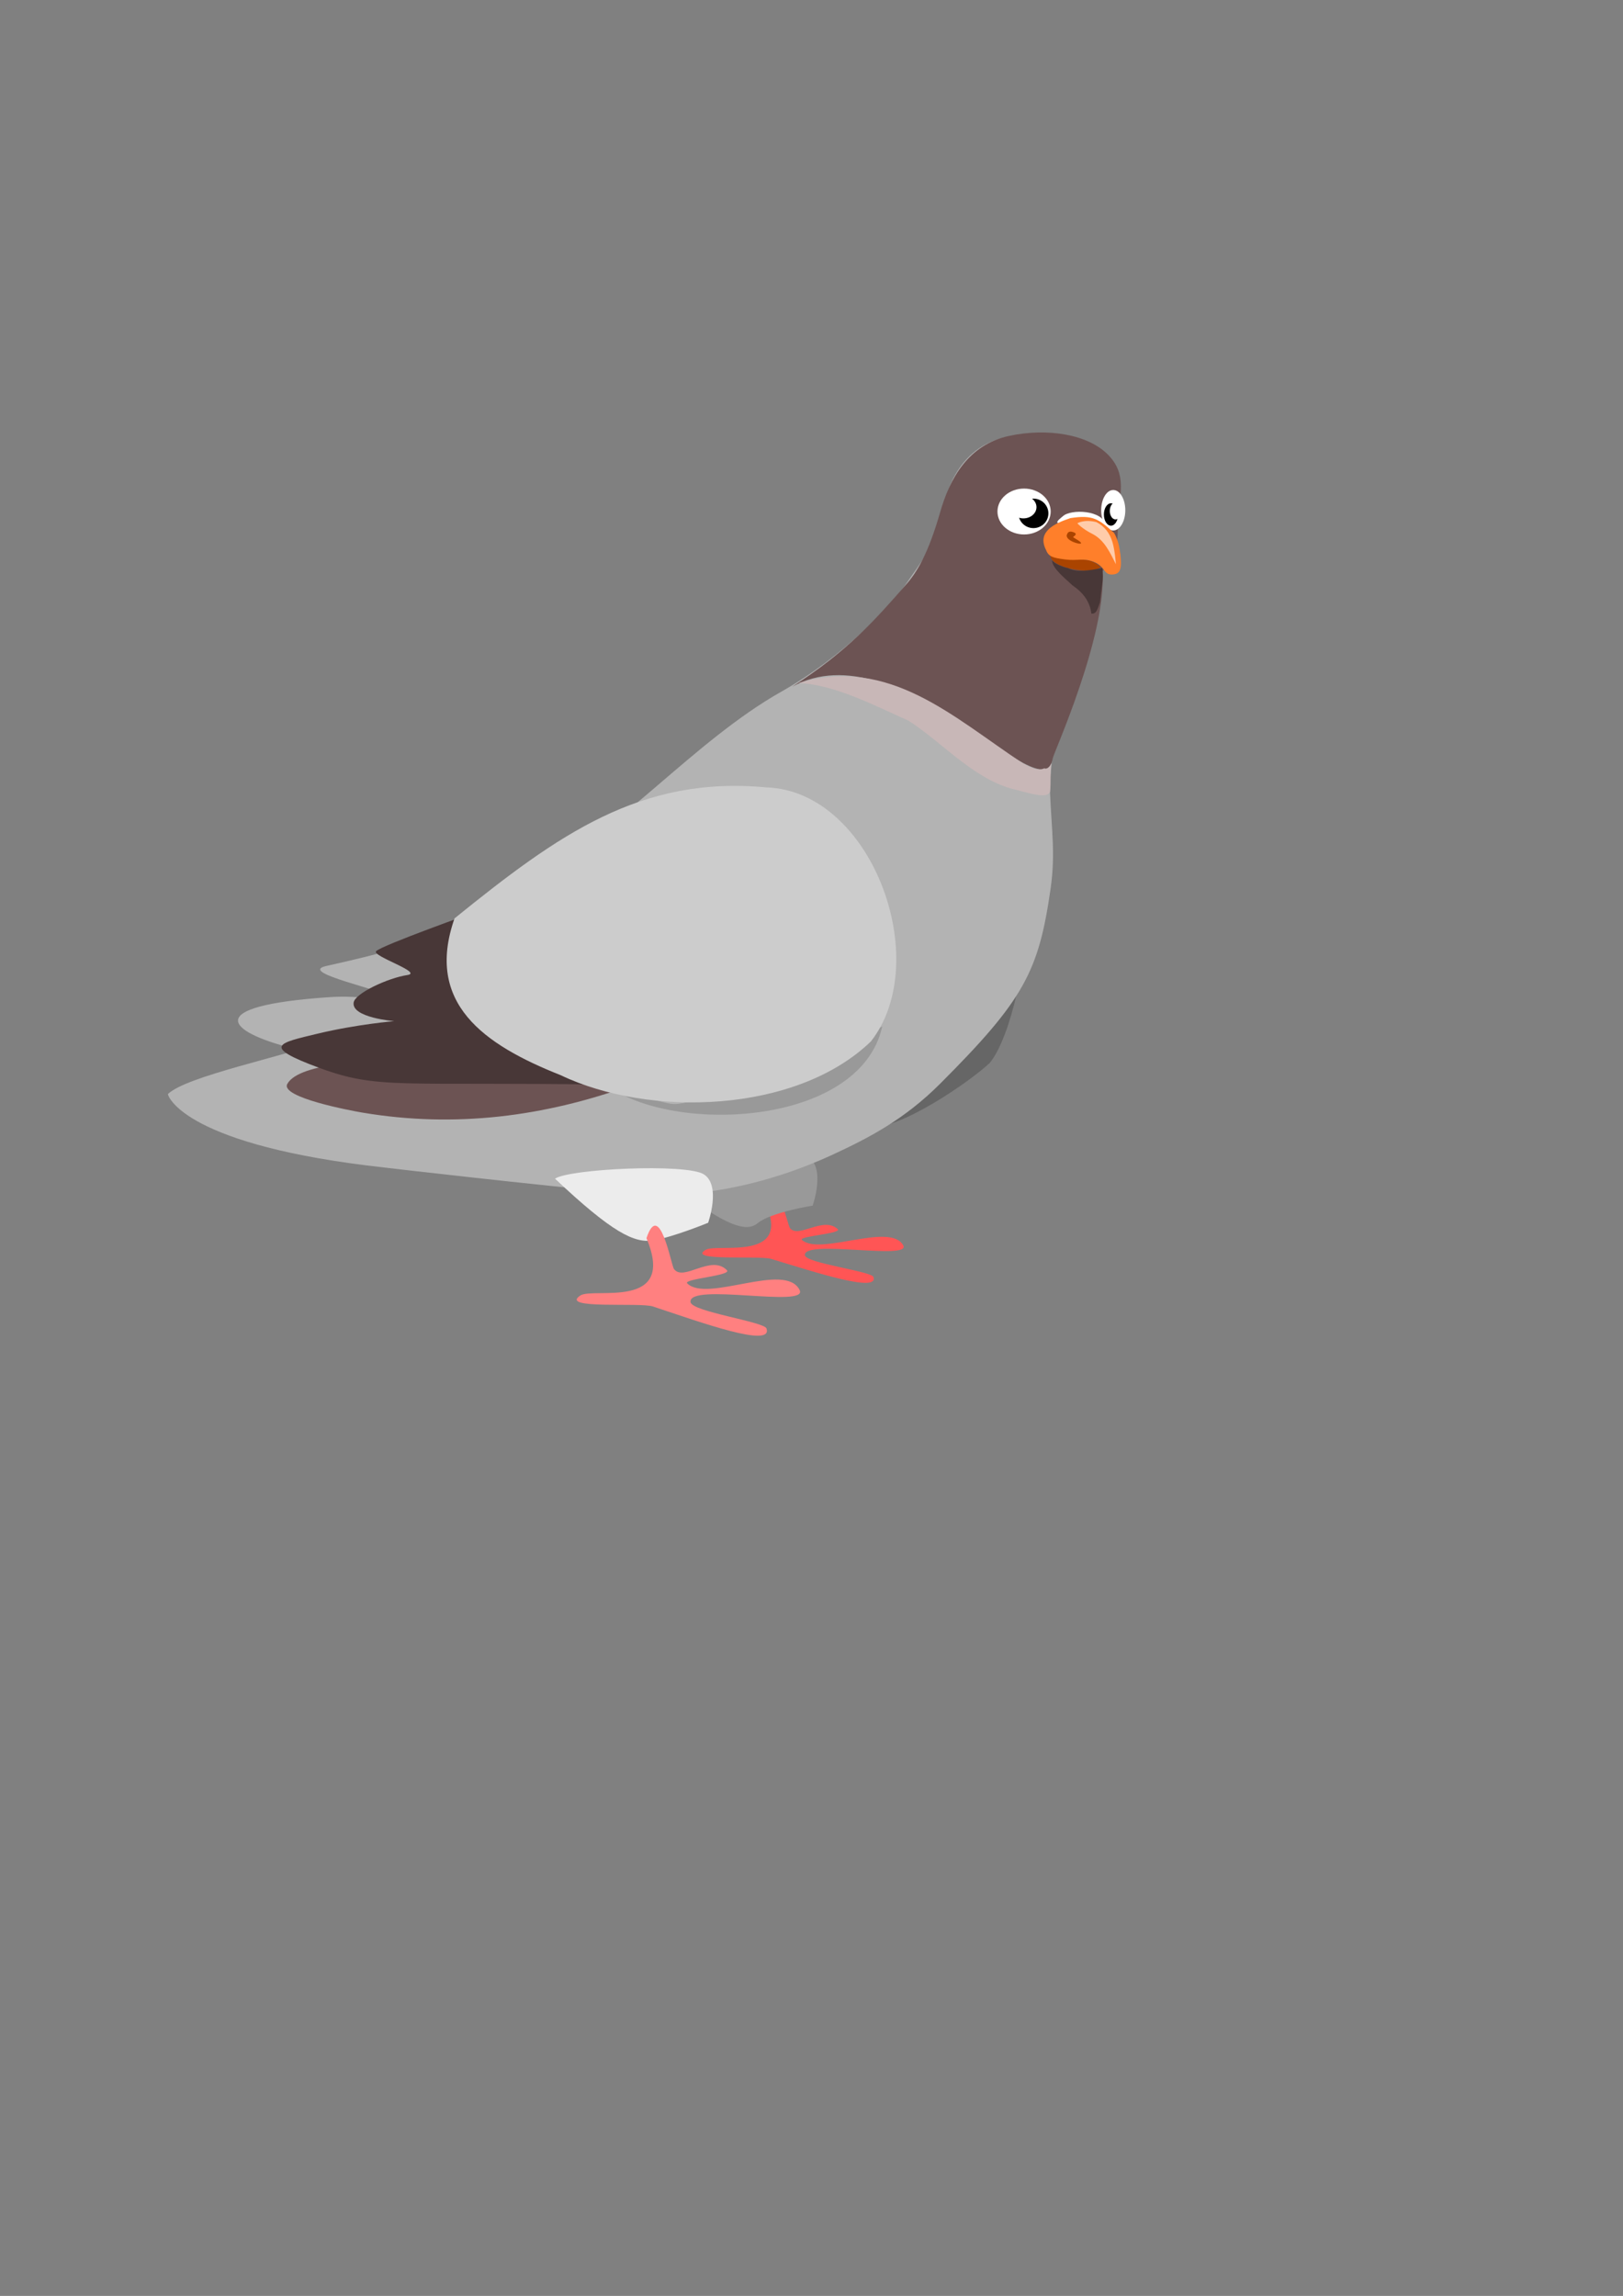 <?xml version="1.0" encoding="UTF-8" standalone="no"?>
<!-- Created with Inkscape (http://www.inkscape.org/) -->
<svg
    xmlns:inkscape="http://www.inkscape.org/namespaces/inkscape"
    xmlns:rdf="http://www.w3.org/1999/02/22-rdf-syntax-ns#"
    xmlns="http://www.w3.org/2000/svg"
    xmlns:cc="http://creativecommons.org/ns#"
    xmlns:dc="http://purl.org/dc/elements/1.1/"
    xmlns:sodipodi="http://sodipodi.sourceforge.net/DTD/sodipodi-0.dtd"
    xmlns:svg="http://www.w3.org/2000/svg"
    xmlns:ns1="http://sozi.baierouge.fr"
    xmlns:xlink="http://www.w3.org/1999/xlink"
    id="svg2"
    sodipodi:docname="pidgeon.svg"
    inkscape:export-filename="U:\pics\pidgeon-without-envelope.png"
    viewBox="0 0 744.09 1052.4"
    inkscape:export-xdpi="38.686176"
    version="1.1"
    inkscape:export-ydpi="38.686176"
    inkscape:version="0.47 r22583"
  >
  <rect x="0" y="0" width="744.09" height="1052.4" fill="#808080" stroke="none"/>
  <sodipodi:namedview
      id="base"
      bordercolor="#666666"
      inkscape:pageshadow="2"
      inkscape:window-y="-3"
      pagecolor="#ffffff"
      inkscape:window-height="826"
      inkscape:window-maximized="0"
      inkscape:zoom="0.98994949"
      inkscape:window-x="44"
      showgrid="false"
      borderopacity="1.0"
      inkscape:current-layer="layer1"
      inkscape:cx="409.74004"
      inkscape:cy="716.86435"
      showguides="true"
      inkscape:guide-bbox="true"
      inkscape:window-width="1079"
      inkscape:pageopacity="0.0"
      inkscape:document-units="px"
  />
  <g
      id="layer1"
      inkscape:label="Layer 1"
      inkscape:groupmode="layer"
    >
    <path
        id="path3713"
        style="fill:#b3b3b3"
        d="m187.24 460.65c-9.173-1.76-21.464-4.581-36.305-3.571-118.63 8.075 51.889 47.588 61.5 19.376 4.023-11.81-17.082-17.003-25.195-15.805z"
        inkscape:export-ydpi="38.686176"
        sodipodi:nodetypes="cssc"
        inkscape:export-filename="U:\pics\squobit-1stattempt.png"
        inkscape:export-xdpi="38.686176"
    />
    <path
        id="path3671-2"
        style="fill:#ff5555"
        d="m350.81 551.38c12.622 27.292-22.009 18.347-27.315 21.531-8.906 5.344 24.579 2.483 30.047 4.141 20.131 6.103 49.465 15.706 46.891 8.281-0.896-2.583-30.911-6.294-31.412-9.937-1.028-7.472 48.88 2.376 45.07-4.555-5.928-10.782-38.26 4.952-46.436-2.484-1.854-1.686 18.645-2.917 16.389-4.969-6.629-6.029-17.874 4.447-21.852-0.414-1.213-1.482-5.931-26.454-11.381-11.593z"
        inkscape:export-ydpi="38.686176"
        sodipodi:nodetypes="cssssssssc"
        inkscape:export-filename="U:\pics\squobit-1stattempt.png"
        inkscape:export-xdpi="38.686176"
    />
    <path
        id="path3645-5"
        style="fill:#999999"
        d="m294.79 532.43c34.345 28.284 46.467 33.335 52.528 28.284 6.061-5.051 25.254-8.081 25.254-8.081s6.061-17.173-2.02-22.223c-8.081-5.051-72.731 0-75.761 2.02z"
        inkscape:export-ydpi="38.686176"
        inkscape:export-filename="U:\pics\squobit-1stattempt.png"
        inkscape:export-xdpi="38.686176"
    />
    <path
        id="path3628"
        style="fill:#666666"
        d="m453.72 487.26c9.939-11.773 17.987-51.926 14.647-59.094-6.928 9.65-48.486 75.293-70.206 88.388 13.604 2.011 46.764-20.936 55.558-29.294z"
        inkscape:export-ydpi="38.686176"
        sodipodi:nodetypes="cccc"
        inkscape:export-filename="U:\pics\squobit-1stattempt.png"
        inkscape:export-xdpi="38.686176"
    />
    <path
        id="path3632"
        style="fill:#b3b3b3"
        d="m502.33 266.23c-6.786 11.071-21.772 76.931-20.936 96.87 0.759 18.123 2.545 28.481 0.222 44.558-5.457 37.762-12.168 50.664-50.74 89.235-16.288 16.288-32.806 24.821-48.817 32.23-13.492 6.243-51.046 22.23-95.332 17.944-44.29-4.28-105.13-11.17-118.58-12.85-85.723-10.73-91.373-32.54-91.164-32.73 8.735-8.317 52.061-16.849 79.32-26.358 16.409-5.725 39.312-10.568 29.163-16.133-9.783-5.364-49.403-13.188-35.888-16.204 28.679-6.401 31.216-7.924 36.786-10 21.868-8.152 19.736-9.769 38.44-19.551 20.216-10.573 15.132-11.973 25.489-16.52 32.763-14.385 67.798-57.024 107.86-79.643 29.133-16.45 50.897-39.893 58.225-50.837 3.856-5.758 14.148-18.603 16.061-32.02 2.265-15.888 12.104-31.756 31.429-34.286 18.662-2.443 33.571-1.183 42.857 8.571 8.473 8.901 6.219 17.156 5.714 27.143-1.133 22.418-2.265 18.092-10.112 30.592z"
        inkscape:export-ydpi="38.686176"
        sodipodi:nodetypes="csssssssssssssssssssc"
        inkscape:export-filename="U:\pics\squobit-1stattempt.png"
        inkscape:export-xdpi="38.686176"
    />
    <path
        id="path3632-1-7"
        style="fill:#6c5353"
        d="m505.49 261.93c1.773 29.908-22.515 83.413-22.856 85.7-3.933 26.343-70.321-59.837-119.44-32.843 25.562-16.45 37.851-30.444 52.434-47.092 4.566-5.213 9.898-13.665 15.347-32.735 4.409-15.431 12.72-31.135 31.786-35.179 17.412-3.693 36.245-0.796 45.53 8.959 8.473 8.901 4.974 18.018 4.47 28.005-1.133 22.418 0.581 12.684-7.265 25.184z"
        inkscape:export-ydpi="38.686176"
        sodipodi:nodetypes="cscsssssc"
        inkscape:export-filename="U:\pics\squobit-1stattempt.png"
        inkscape:export-xdpi="38.686176"
    />
    <g
        id="g3700"
        inkscape:export-ydpi="38.686176"
        inkscape:export-filename="U:\pics\squobit-1stattempt.png"
        transform="matrix(1.178 0 0 1.178 1125.4 -434.73)"
        inkscape:export-xdpi="38.686176"
      >
      <path
          id="path3640"
          sodipodi:rx="10.357142"
          sodipodi:ry="8.9285717"
          style="fill-rule:evenodd;fill:#ffffff"
          sodipodi:type="arc"
          d="m-546.43 568.08c0 4.931-4.637 8.929-10.357 8.929-5.72 0-10.357-3.998-10.357-8.929s4.637-8.929 10.357-8.929c5.72 0 10.357 3.997 10.357 8.929z"
          sodipodi:cy="568.07648"
          sodipodi:cx="-556.78571"
      />
      <path
          id="path3644"
          sodipodi:rx="5.0892859"
          sodipodi:ry="5.1785712"
          style="fill-rule:evenodd;fill:#000000"
          sodipodi:type="arc"
          d="m-547.5 569.68c0 2.86-2.279 5.179-5.089 5.179s-5.089-2.318-5.089-5.179c0-2.86 2.279-5.179 5.089-5.179s5.089 2.318 5.089 5.179z"
          transform="matrix(1.145 0 0 1.108 79.564 -62.406)"
          sodipodi:cy="569.68359"
          sodipodi:cx="-552.58929"
      />
      <path
          id="path3648"
          sodipodi:rx="5.0892859"
          sodipodi:ry="4.375"
          style="fill-rule:evenodd;fill:#ffffff"
          sodipodi:type="arc"
          d="m-551.96 566.38c0 2.416-2.279 4.375-5.089 4.375s-5.089-1.959-5.089-4.375 2.279-4.375 5.089-4.375 5.089 1.959 5.089 4.375z"
          sodipodi:cy="566.38007"
          sodipodi:cx="-557.05359"
      />
    </g
    >
    <g
        id="g3708"
        inkscape:export-ydpi="38.686176"
        inkscape:export-filename="U:\pics\squobit-1stattempt.png"
        transform="matrix(1.474 0 0 1.181 1268.7 -439.12)"
        inkscape:export-xdpi="38.686176"
      >
      <path
          id="path3642"
          sodipodi:rx="3.75"
          sodipodi:ry="7.8571429"
          style="fill-rule:evenodd;fill:#ffffff"
          sodipodi:type="arc"
          d="m-511.07 569.86c0 4.339-1.679 7.857-3.75 7.857s-3.75-3.518-3.75-7.857 1.679-7.857 3.75-7.857 3.75 3.518 3.75 7.857z"
          transform="translate(.357 4.7832e-7)"
          sodipodi:cy="569.86218"
          sodipodi:cx="-514.82141"
      />
      <path
          id="path3646"
          sodipodi:rx="2.2321429"
          sodipodi:ry="3.8392856"
          style="fill-rule:evenodd;fill:#000000"
          sodipodi:type="arc"
          d="m-512.5 570.31c0 2.12-0.999 3.839-2.232 3.839s-2.232-1.719-2.232-3.839 0.999-3.839 2.232-3.839c1.233 0 2.232 1.719 2.232 3.839z"
          transform="matrix(.987 0 0 1.132 -7.127 -74.082)"
          sodipodi:cy="570.30859"
          sodipodi:cx="-514.73212"
      />
      <g
          id="g3705"
          transform="translate(.714 1.786)"
        >
        <path
            id="path3652"
            sodipodi:rx="1.7857143"
            sodipodi:ry="3.3035715"
            style="fill-rule:evenodd;fill:#ffffff"
            sodipodi:type="arc"
            d="m-512.68 568.34c0 1.825-0.799 3.304-1.786 3.304-0.986 0-1.786-1.479-1.786-3.304s0.799-3.304 1.786-3.304c0.986 0 1.786 1.479 1.786 3.304z"
            sodipodi:cy="568.3443"
            sodipodi:cx="-514.46429"
        />
      </g
      >
    </g
    >
    <path
        id="path2846"
        style="fill:#aa4400"
        d="m504.6 259.97c-4.65 3.821-22.981 0.174-22.981-5.177 0-0.421-0.503-0.315-0.126-0.126 1.32 0.66 3.271 0.689 4.798 1.136 3.881 1.136 9.677 0.356 12.627 1.01 1.895 0.42 4.493 1.837 5.682 3.157z"
        inkscape:export-ydpi="38.686176"
        sodipodi:nodetypes="cssssc"
        inkscape:export-filename="U:\pics\squobit-1stattempt.png"
        inkscape:export-xdpi="38.686176"
    />
    <path
        id="path3624"
        style="fill:#ffffff"
        d="m507.13 241.03c-1.321-7.371-16.24-7.775-19.824-4.419-0.641 0.6-3.498 2.557-2.273 3.157 2.173 1.063 9.085-1.325 12.248-1.389 3.929-0.079 7.627 1.966 9.975 2.778"
        inkscape:export-ydpi="38.686176"
        sodipodi:nodetypes="csssc"
        inkscape:export-filename="U:\pics\squobit-1stattempt.png"
        inkscape:export-xdpi="38.686176"
    />
    <path
        id="path3643"
        style="fill:#999999"
        d="m404.47 470.59c-41.416 15.152-85.863 37.376-96.975 35.355-11.112-2.02-31.315-10.102-31.315-10.102 28.435 24.424 117.82 21.531 128.29-25.254z"
        inkscape:export-ydpi="38.686176"
        sodipodi:nodetypes="cscc"
        inkscape:export-filename="U:\pics\squobit-1stattempt.png"
        inkscape:export-xdpi="38.686176"
    />
    <path
        id="path3645"
        style="fill:#ececec"
        d="m254.46 540.29c26.264 24.749 36.367 29.63 44.952 28.284 8.995-1.41 25.254-8.081 25.254-8.081s6.061-17.173-2.02-22.223c-8.081-5.051-61.619-2.525-68.185 2.02z"
        inkscape:export-ydpi="38.686176"
        sodipodi:nodetypes="cscsc"
        inkscape:export-filename="U:\pics\squobit-1stattempt.png"
        inkscape:export-xdpi="38.686176"
    />
    <path
        id="path3671"
        style="fill:#ff8080"
        d="m296.38 567.56c14.003 33.291-24.418 22.38-30.305 26.264-9.88 6.519 27.269 3.029 33.335 5.051 22.334 7.445 54.879 19.159 52.023 10.102-0.994-3.151-34.294-7.678-34.85-12.122-1.14-9.114 54.23 2.899 50.003-5.556-6.576-13.152-42.447 6.04-51.518-3.03-2.057-2.057 20.686-3.558 18.183-6.061-7.354-7.354-19.83 5.424-24.244-0.505-1.346-1.808-6.58-32.269-12.627-14.142z"
        inkscape:export-ydpi="38.686176"
        sodipodi:nodetypes="cssssssssc"
        inkscape:export-filename="U:\pics\squobit-1stattempt.png"
        inkscape:export-xdpi="38.686176"
    />
    <path
        id="path3695"
        style="fill:#483737"
        d="m505.36 260.4c-6.186 1.05-11.413 2.15-15.714 0-2.042-0.368-6.141-1.931-7.321-3.571 0 3.805 6.878 9.021 9.286 11.429 5.146 3.485 8.081 7.632 8.75 13.036 2.242 0.021 2.575-1.315 3.929-5.179 0.963-9.703 1.747-9.827 1.071-15.714z"
        inkscape:export-ydpi="38.686176"
        sodipodi:nodetypes="ccccccc"
        inkscape:export-filename="U:\pics\squobit-1stattempt.png"
        inkscape:export-xdpi="38.686176"
    />
    <path
        id="path3699"
        style="fill:#c8b7b7"
        d="m366.25 313.08c41.475-12.457 70.8 15.726 102.68 36.786 1.482 0.741 6.166 4.013 9.821 2.321 0.188-0.087 1.666 1.066 3.214-2.143-0.522 3.747-0.099 9.003-0.536 12.857-1.464 3.54-9.398 0.617-17.857-1.429-17.869-5.126-31.87-21.37-46.964-31.071-15.047-6.701-33.751-16.554-50.357-17.321z"
        inkscape:export-ydpi="38.686176"
        sodipodi:nodetypes="ccsccccc"
        inkscape:export-filename="U:\pics\squobit-1stattempt.png"
        inkscape:export-xdpi="38.686176"
    />
    <path
        id="path3701"
        style="fill:#6c5353"
        d="m288.3 497.86c-38.455 13.73-79.249 19.383-122.23 12.122-5.258-0.888-37.744-6.972-34.345-13.132 10.788-19.555 135.69-8.309 156.57 1.01z"
        inkscape:export-ydpi="38.686176"
        sodipodi:nodetypes="cssc"
        inkscape:export-filename="U:\pics\squobit-1stattempt.png"
        inkscape:export-xdpi="38.686176"
    />
    <path
        id="path2842"
        style="fill:#483737"
        d="m279.25 497.19c-96.429-1.429-105.68 2.316-132.82-7.684-27.143-10-18.571-11.429-0.714-15.714 17.857-4.286 35-5.714 35-5.714s-19.734-1.597-18.571-8.571c0.714-4.286 15.844-11.252 24.582-12.561 7.561-1.133-16.33-8.687-14.293-10.931 2.403-2.648 46.472-18.319 46.472-18.319s-5.577 1.14-8.189 16.811c-2.711 16.266 2.855 24.685 12.684 35.296 9.617 10.383 52.995 25.959 55.852 27.388z"
        inkscape:export-ydpi="38.686176"
        sodipodi:nodetypes="csscssscssc"
        inkscape:export-filename="U:\pics\squobit-1stattempt.png"
        inkscape:export-xdpi="38.686176"
    />
    <path
        id="path2838"
        style="fill:#cccccc"
        d="m399.29 477.36c-34.304 33.095-101.72 34.888-142.27 15.469-35.296-13.987-62.275-32.979-48.63-71.862 47.594-38.497 85.329-65.49 143.04-60.036 48.343 1.683 76.774 79.5 47.857 116.43z"
        inkscape:export-ydpi="38.686176"
        sodipodi:nodetypes="ccccc"
        inkscape:export-filename="U:\pics\squobit-1stattempt.png"
        inkscape:export-xdpi="38.686176"
    />
    <path
        id="path2844"
        style="fill:#ff7f2a"
        d="m490.71 237.5c10.466-1.661 13.115 0.518 20.077 6.819 1.921 3.373 2.398 6.364 2.904 10.102 0.505 5.051 0.379 8.334-2.904 8.839-5.14 0.791-3.535-3.535-9.596-5.808-4.823-1.809-7.071-0.253-12.879-1.01-5.808-0.758-7.576-1.263-8.839-4.546-4.065-8.252 4.074-12.001 11.238-14.395z"
        inkscape:export-ydpi="38.686176"
        sodipodi:nodetypes="cccssscc"
        inkscape:export-filename="U:\pics\squobit-1stattempt.png"
        inkscape:export-xdpi="38.686176"
    />
    <path
        id="path2850"
        style="fill:#aa4400"
        d="m491.09 243.68c-1.365-0.063-1.624 0.675-1.894 1.263-1.286 2.801 6.44 5.011 6.44 4.041 0-0.754-3.226-2.342-3.662-2.778-0.164-0.164 3.307-1.687-0.884-2.525z"
        inkscape:export-ydpi="38.686176"
        sodipodi:nodetypes="csssc"
        inkscape:export-filename="U:\pics\squobit-1stattempt.png"
        inkscape:export-xdpi="38.686176"
    />
    <path
        id="path3697"
        style="fill:#ffccaa"
        d="m502.68 239.33c3.75 1.964 6.071 5 7.321 9.107 1.151 3.782 1.607 10.179 1.607 10.179-2.655-5.219-5.202-10.927-10.536-13.75-5.076-2.538-7.143-5-7.143-5s3.036-1.964 8.75-0.536z"
        inkscape:export-ydpi="38.686176"
        sodipodi:nodetypes="cscccc"
        inkscape:export-filename="U:\pics\squobit-1stattempt.png"
        inkscape:export-xdpi="38.686176"
    />
  </g
  >
</svg
>
